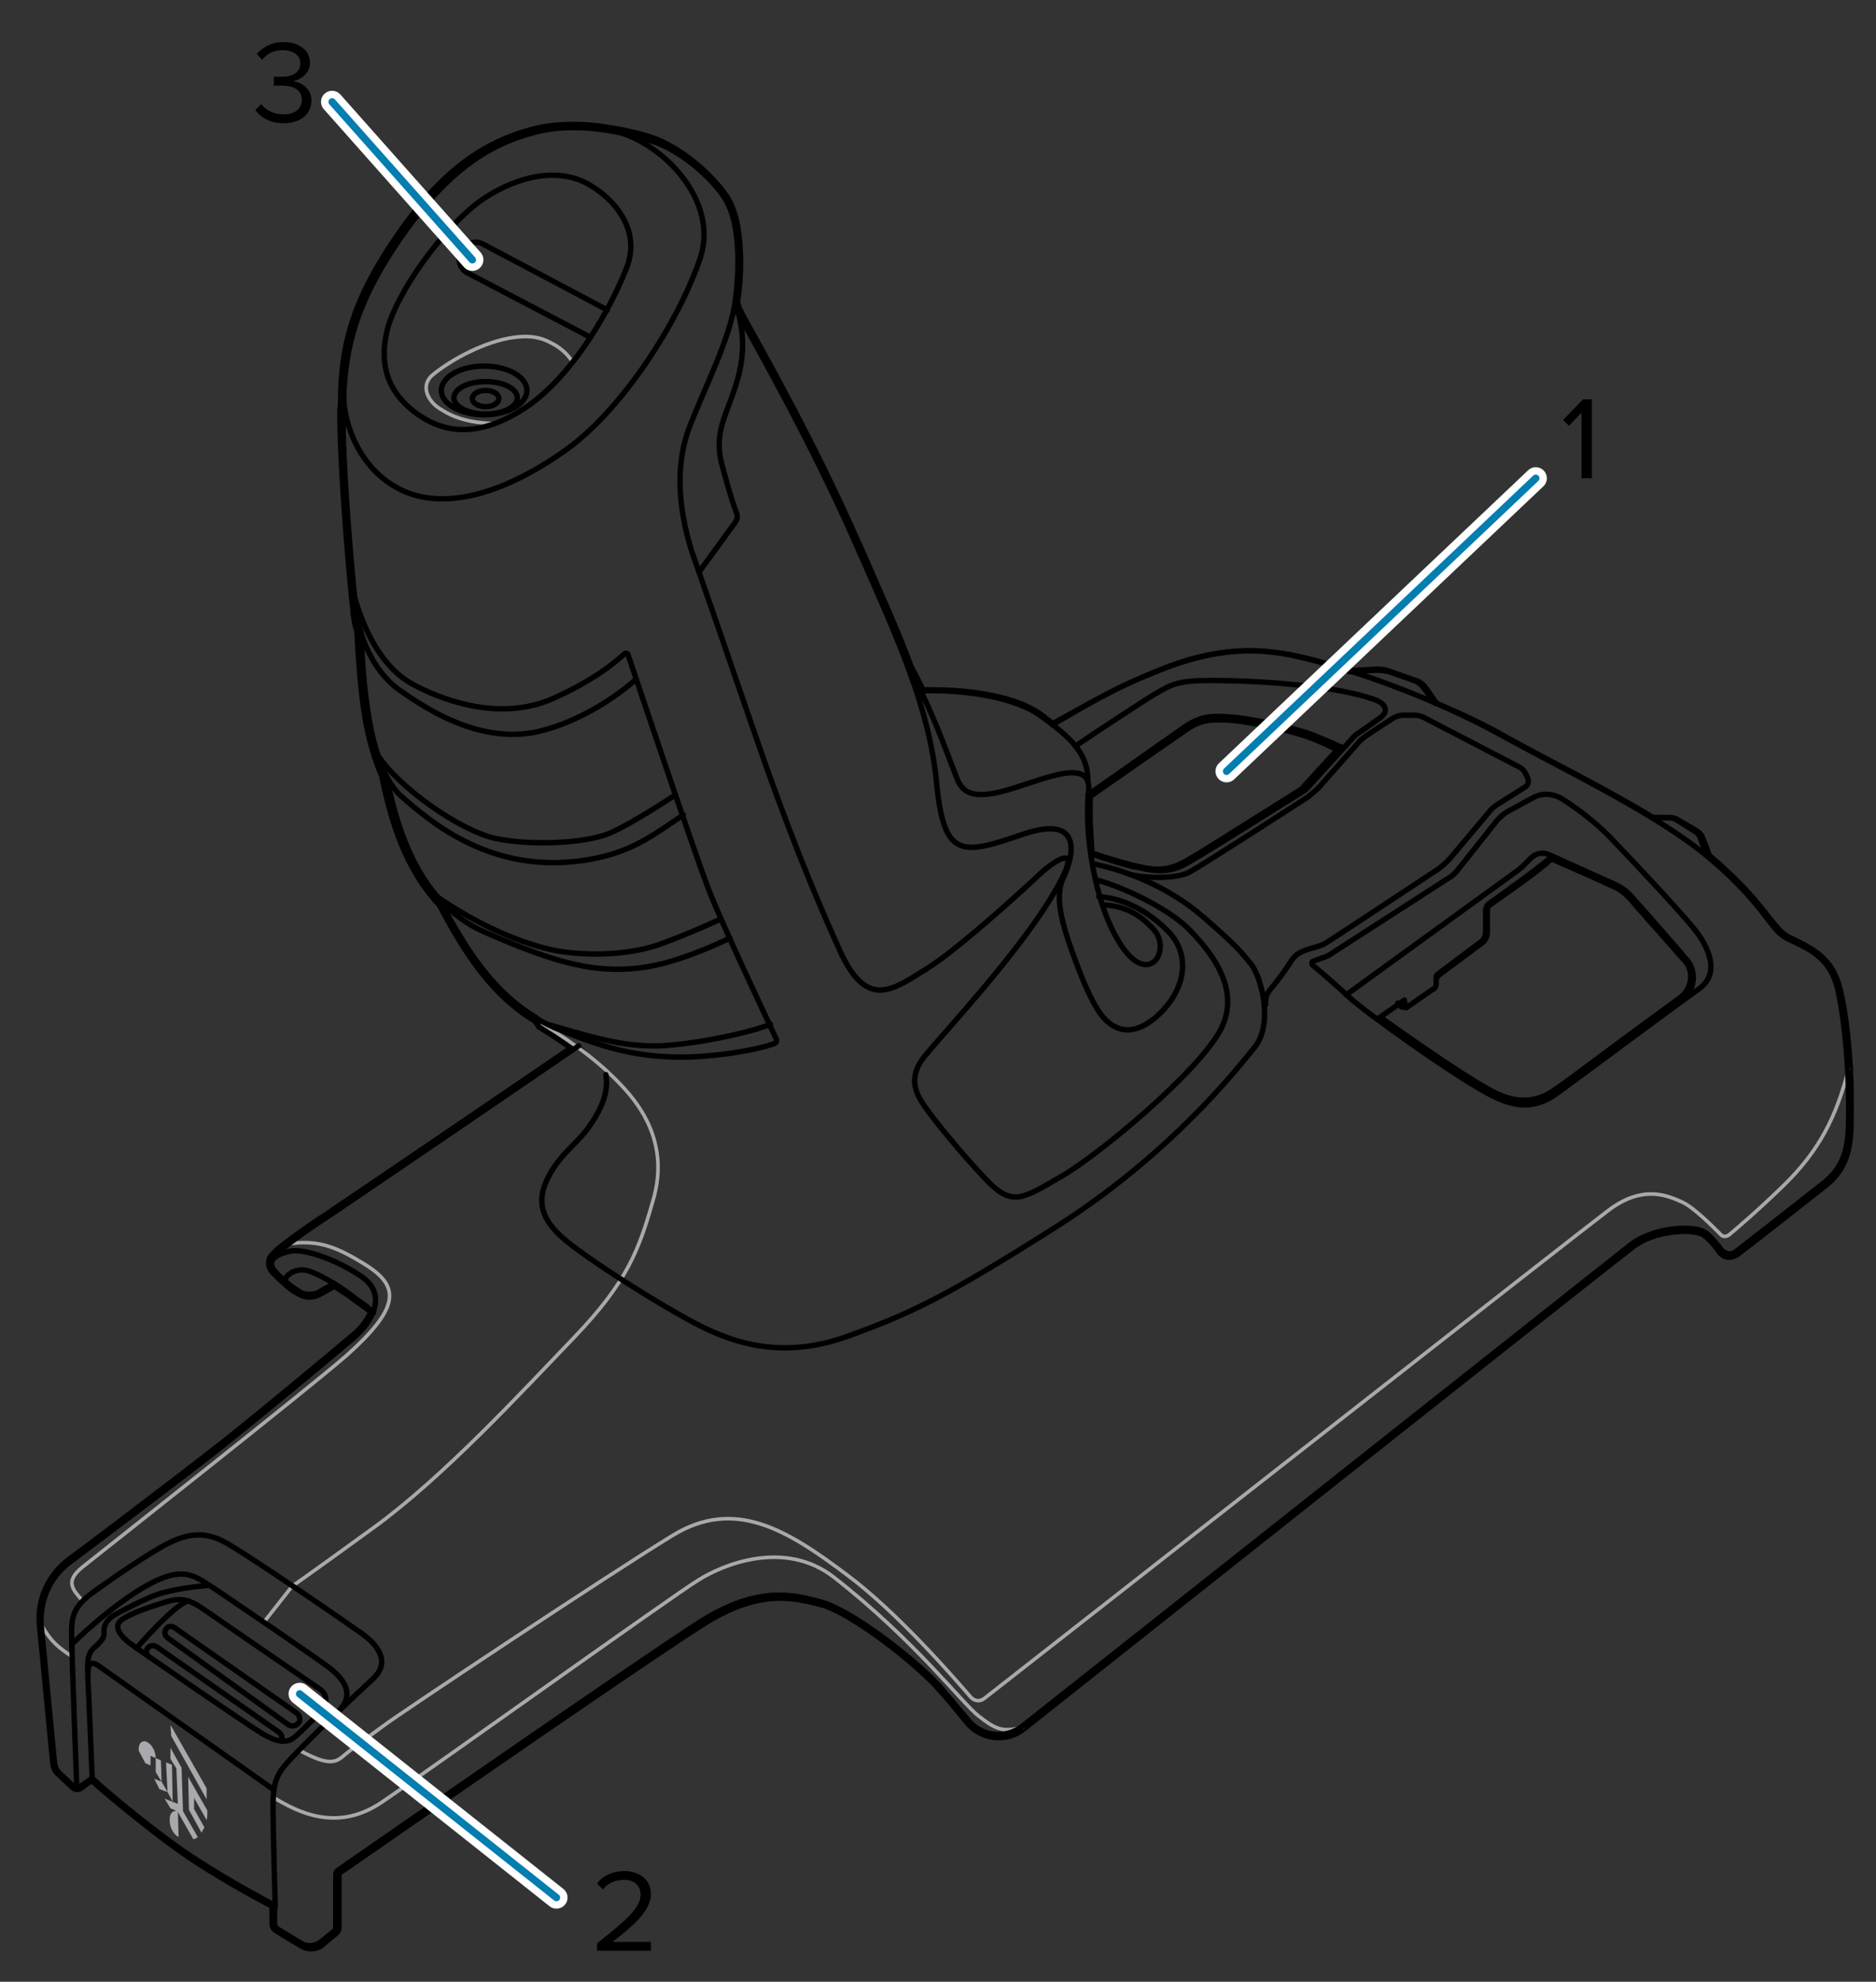 <?xml version="1.0" encoding="utf-8"?>
<!-- Generator: Adobe Illustrator 27.1.1, SVG Export Plug-In . SVG Version: 6.00 Build 0)  -->
<!DOCTYPE svg PUBLIC "-//W3C//DTD SVG 1.1//EN" "http://www.w3.org/Graphics/SVG/1.1/DTD/svg11.dtd">
<svg version="1.1" id="Layer_1" xmlns:x="http://ns.adobe.com/Extensibility/1.0/" xmlns:i="http://ns.adobe.com/AdobeIllustrator/10.0/" xmlns:graph="http://ns.adobe.com/Graphs/1.0/"
	 xmlns="http://www.w3.org/2000/svg" xmlns:xlink="http://www.w3.org/1999/xlink" x="0px" y="0px" width="254.2px" height="268.5px"
	 viewBox="0 0 254.2 268.5" style="enable-background:new 0 0 254.2 268.5;" xml:space="preserve">
<rect x="0" y="0" width="254.2" height="268.5" fill="#333333" stroke="none"/>
<style type="text/css">
	.st0{display:none;}
	.st1{fill:none;stroke:#A7A9AC;stroke-width:0.487;stroke-linecap:round;stroke-linejoin:round;stroke-miterlimit:10;}
	.st2{fill:none;stroke:#000000;stroke-width:0.731;stroke-linecap:round;stroke-linejoin:round;stroke-miterlimit:10;}
	.st3{fill:#A7A9AC;}
	.st4{fill:none;}
	.st5{fill:none;stroke:#FFFFFF;stroke-width:3;stroke-linecap:round;stroke-miterlimit:4.12;}
	.st6{fill:none;stroke:#047DB0;stroke-linecap:round;stroke-miterlimit:4.12;}
	.st7{enable-background:new    ;}
</style>
<g id="Layer_2_00000088854881893658157220000018130118797924745901_" class="st0">
</g>
<g>
	<path d="M77.6,17.2c1.6,0,3.2,0.2,4.7,0.4c0.2,0,0.4,0.1,0.6,0.1H83c2.1,0.4,3.9,0.9,5.3,1.3c3.6,1.1,8,4.8,10,7.9
		c0.6,1,1.1,2.3,1.3,3.7c0.6,3.1,0.5,6.9,0,10.3l0.3,0.9c3.4,6.2,10.2,18.2,15.9,31.1c2.8,6.4,5.3,12,7.3,17.2
		c0.6,1.1,1.2,2.3,1.8,3.4l0,0c0.5,0,1,0,1.5,0c4.5,0,11,0.8,14.6,3.4c0.6,0.4,1.2,0.9,1.7,1.3c4.8-2.8,8.2-4.8,12.8-6.7
		c3.6-1.5,8.2-3.3,14-3.3c1.6,0,3.4,0.2,5.2,0.5c0.8,0.2,1.7,0.4,2.7,0.6c1.8,0.4,3.7,1,5.6,1.6l0,0l3.7-0.2c0.1,0,0.1,0,0.2,0
		c0.5,0,0.9,0.1,1.3,0.2l3.4,1.2c0.5,0.2,1,0.5,1.3,1l1.6,2.1c3.3,1.4,6.4,2.9,9.2,4.4c5.8,3.2,13.6,7,20.2,11.1h2.2
		c0.4,0,0.8,0.1,1.1,0.3l2.4,1.4c0.4,0.2,0.7,0.6,0.8,1l0.9,2.3c0.2,0.2,0.4,0.3,0.6,0.5c7.1,6,8,9.4,10.1,10.6c2.1,1.2,6,2.1,7.1,7
		c0.7,3.2,1.1,7.1,1.3,10.7c0,0.2,0,0.4,0,0.6c0.1,1.6,0.1,3.2,0.1,4.5c0,4.4,0.1,7.7-3.4,10.5c-2.8,2.2-9.3,7.3-11.9,9.3
		c-0.2,0.2-0.5,0.3-0.8,0.3c-0.4,0-0.8-0.2-1.1-0.5c-0.7-0.9-1.7-2.2-2.6-2.6c-0.5-0.2-1.4-0.4-2.4-0.4c-2.2,0-5.2,0.6-7.3,2.3
		c-2.8,2.2-65.8,52.1-82.4,65.2c-1,0.8-2.1,1.1-3.2,1.1c-1.5,0-3-0.6-4-1.9c-1.2-1.4-2.5-3-3.7-4.4c-3.1-3.6-12-10.5-16.2-11.7
		c-1.8-0.5-3.6-1-5.8-1c-2.9,0-6.2,0.8-10.5,3.5c-7,4.4-45.4,31-49.3,33.8c-0.2,0.1-0.3,0.4-0.3,0.6v7.1c0,0.2-0.1,0.5-0.3,0.6
		l-1.7,1.4c-0.4,0.4-1,0.5-1.5,0.5c-0.4,0-0.8-0.1-1.2-0.3l-3.3-2c-0.2-0.2-0.4-0.4-0.4-0.7V258c0-0.1-0.1-0.3-0.2-0.3
		c-1.2-0.6-7.8-4.1-13-7.8c-4.2-3-9.9-7.7-11.2-9c-0.1-0.1-0.2-0.1-0.3-0.2l0,0c-0.1,0-0.2,0-0.3,0.1l-1.3,0.9
		c-0.1,0.1-0.3,0.1-0.4,0.1h-0.1c-0.2,0-0.3-0.1-0.4-0.2l-1.9-1.8c-0.3-0.3-0.5-0.7-0.6-1.2L5.7,220c-0.3-3.4,1.1-6.7,3.8-8.7
		c4.1-3.1,10.4-7.8,15.2-11.5c2.5-1.9,4.5-3.5,5.8-4.5c5.3-4.2,15.5-12.7,17.6-14.5c0.9-0.8,2-2,2.5-3.4c-0.8-0.9-1.6-1.2-3.2-2.5
		c-0.6-0.4-1.3-0.9-2.1-1.4l-2.3,1.3c-0.4,0.2-0.7,0.2-1.1,0.2c-0.5,0-0.9-0.1-1.3-0.4c-0.6-0.4-1.2-0.8-1.8-1.3l0,0
		c-0.6-0.5-1.1-1-1.5-1.5c-0.5-0.6-0.6-1-0.4-1.4l0,0c0-0.4,0.9-1.3,2.2-2.3l0,0l0,0h0.1l0,0l0,0c1.9-1.4,4.4-3.1,6.3-4.4
		c3.1-2.1,29.8-20.3,32.6-22.2c0.6,0.4,1.1,0.8,1.6,1.2l-1.4-1.4c0,0-0.1,0.1-0.2,0.2c-1.4-1-2.9-2-4.6-3.1l-0.6-0.8
		c-6.6-3.9-10.3-10.7-12.9-15.6c-0.3-0.3-0.6-0.6-0.9-1c-4.4-5.2-6-12.3-6.9-16.3c-0.4-0.9-0.8-1.8-1.1-2.8l0,0
		c-1.6-5.2-2-12-2.3-16.6l-0.1-0.4c-0.2-0.7-0.3-1.4-0.4-2c-0.1-0.4-0.1-1.1-0.2-2c-0.5-5.4-1.7-19.4-1.6-25.4c0-0.6,0-1.2,0.1-1.9
		l0,0c0-0.2,0-0.5,0-0.7l0,0c0.3-6,1.5-11.7,7.2-20.1c6.5-9.6,12.4-13.2,18.3-14.8C74,17.4,75.8,17.2,77.6,17.2 M157,118
		c2.2,0,3.4-0.8,4.5-1.4c1.5-0.8,12.9-8,15-9.3c0.2-0.1,0.4-0.3,0.6-0.5l4.8-5.3c0,0-2.4-1.2-4.2-1.8c-1.8-0.7-7.3-2-10.4-2.3
		c-0.9-0.1-1.6-0.1-2.3-0.1c-1.7,0-2.9,0.4-4.5,1.4c-2.2,1.5-13.1,9.2-13.1,9.2c-0.2,2-0.1,4.5,0.2,7.3l0.1,0.8
		c0.2,0.1,2.8,1,5.8,1.8C155,117.8,156.1,118,157,118 M190.5,136.3h-0.2c0,0,0,0,0-0.1l-0.1-0.9l-0.8,0.5l-2.9,2.1
		c4.9,3.6,12.9,9.2,16.1,10.7c1.6,0.7,2.9,1,4.1,1c2,0,3.5-0.9,4.7-1.8c1-0.8,5.2-3.9,9.5-7c2.6-1.9,5.2-3.8,7.1-5.2
		c2-1.5,2-4,0.9-5.4c-0.6-0.7-2.8-3.3-4.9-5.6c-1.1-1.2-2.2-2.4-2.8-3.2c-0.6-0.6-1.3-1.1-2-1.5l-3.3-1.5l-5.4-2.4
		c-1.2,1.2-6.8,5.2-8.5,6.4c-0.3,0.2-0.5,0.6-0.5,1v3c0,0.4-0.2,0.8-0.5,1.1l-6,4.5c-0.1,0.1-0.2,0.2-0.2,0.4v0.9
		c0,0.3-0.1,0.6-0.4,0.8L190.5,136.3 M77.6,16.5c-2,0-3.9,0.2-5.7,0.7c-7.4,2-13,6.5-18.8,15.1c-5.6,8.3-7,14-7.3,20.5
		c0,0,0,0,0,0.1v0.3v0.4v0.1c0,0.6,0,1.2-0.1,1.8c-0.1,6,1,19.9,1.6,25.7c0.1,0.9,0.2,1.6,0.2,2c0.1,0.7,0.2,1.4,0.4,2.1l0.1,0.3
		c0.3,5.5,0.7,11.8,2.3,16.7c0,0,0,0,0,0.1c0.4,1.1,0.7,2,1.1,2.9v0.1c0.9,4.2,2.5,11.2,7,16.5c0.2,0.3,0.5,0.6,0.8,0.9
		c2.7,5,6.4,11.8,13,15.8l0.5,0.7c0,0.1,0.1,0.1,0.2,0.2c1.5,0.9,2.7,1.7,3.8,2.5c-5.3,3.6-28.9,19.7-31.8,21.6l-0.4,0.3
		c-1.9,1.2-4.2,2.8-5.9,4.1l0,0l0,0l0,0c-2,1.5-2.5,2.2-2.5,2.7c-0.1,0.5-0.1,1.2,0.6,2c0.5,0.5,1,1,1.6,1.5
		c0.6,0.6,1.3,1.1,1.9,1.4c0.5,0.3,1.1,0.5,1.7,0.5c0.5,0,1-0.1,1.4-0.3l2-1.1c0.6,0.4,1.2,0.8,1.7,1.1c0.6,0.5,1.1,0.8,1.5,1.1
		c0.5,0.4,0.9,0.6,1.3,1c-0.5,0.9-1.2,1.9-2.1,2.6c-2.1,1.8-12.3,10.3-17.6,14.5c-1.4,1.1-3.5,2.7-5.8,4.5
		c-5.1,3.9-11.4,8.7-15.2,11.5c-2.9,2.2-4.5,5.7-4.1,9.4L6.8,239c0.1,0.6,0.3,1.2,0.8,1.6l1.9,1.8c0.2,0.2,0.5,0.4,0.9,0.4h0.1
		c0.3,0,0.6-0.1,0.8-0.3l1.1-0.8c1.6,1.5,7.2,6.1,11.2,9c5,3.6,11.2,6.9,12.9,7.8v2.1c0,0.5,0.2,1,0.7,1.3l3.3,2
		c0.5,0.3,1,0.5,1.6,0.5c0.7,0,1.4-0.2,1.9-0.7l1.7-1.4c0.4-0.3,0.6-0.7,0.6-1.2V254l0.9-0.6c26.9-18.7,44.1-30.4,48.4-33.1
		c3.7-2.3,6.9-3.4,10.1-3.4c2.1,0,4,0.5,5.6,0.9c4.1,1.2,12.8,8,15.8,11.5c1.1,1.2,2.3,2.7,3.7,4.4c1.1,1.3,2.8,2.1,4.5,2.1
		c1.3,0,2.6-0.4,3.7-1.3c17.4-13.8,79.6-63.1,82.4-65.2c2-1.6,4.9-2.1,6.9-2.1c1.1,0,1.8,0.2,2.1,0.3c0.6,0.3,1.4,1.1,2.3,2.4
		c0.4,0.5,1,0.8,1.6,0.8c0.5,0,0.9-0.2,1.3-0.4c2.1-1.6,9-7,11.9-9.3c3.7-2.9,3.7-6.4,3.7-10.7V150c0-1.4,0-3-0.1-4.6v-0.6
		c-0.2-2.9-0.5-7.1-1.4-10.8c-1-4.4-4-5.8-6.2-6.9c-0.4-0.2-0.9-0.4-1.2-0.6c-0.7-0.4-1.3-1.2-2.3-2.4c-1.4-1.8-3.5-4.5-7.7-8.1l0,0
		c-0.1-0.1-0.3-0.2-0.4-0.4l-0.8-2.1c-0.2-0.6-0.6-1-1.1-1.3l-2.4-1.4c-0.4-0.3-0.9-0.4-1.5-0.4h-2c-4.3-2.6-9.2-5.2-13.6-7.5
		c-2.3-1.2-4.5-2.4-6.5-3.5c-2.6-1.5-5.8-3-9.1-4.4l-1.4-2c-0.4-0.6-1-1-1.7-1.2l-3.4-1.2c-0.5-0.2-1.1-0.3-1.6-0.3
		c-0.1,0-0.2,0-0.3,0l-3.6,0.2c-2-0.6-3.9-1.2-5.5-1.6c-0.9-0.2-1.7-0.4-2.7-0.6c-1.8-0.3-3.6-0.5-5.3-0.5c-6.1,0-11,2-14.2,3.4
		c-4.3,1.8-7.6,3.7-11.8,6l-0.7,0.4c-0.4-0.3-0.8-0.6-1.3-1c-4.5-3.3-12.6-3.5-15-3.5c-0.4,0-0.7,0-1.1,0c-0.5-1-1-2-1.5-2.9
		c-1.7-4.7-3.9-9.4-6.3-15l-1-2.2c-5.5-12.5-12-24.1-15.5-30.4l-0.5-1l-0.2-0.7c0.6-3.8,0.5-7.5,0-10.4c-0.3-1.6-0.8-2.9-1.4-3.9
		c-2.2-3.4-6.8-7.1-10.4-8.3c-1.8-0.6-3.6-1-5.4-1.3H83c-0.2,0-0.4-0.1-0.6-0.1C80.7,16.6,79.1,16.5,77.6,16.5L77.6,16.5z
		 M148.1,108.1c1.7-1.2,10.9-7.6,12.8-8.9c1.4-1,2.5-1.3,4.1-1.3c0.6,0,1.3,0,2.2,0.1c3.1,0.3,8.5,1.6,10.2,2.3
		c1.1,0.4,2.4,1,3.2,1.4l-4.2,4.6c-0.1,0.2-0.3,0.3-0.4,0.4c-2.9,1.8-13.6,8.6-14.9,9.3c-0.2,0.1-0.3,0.2-0.5,0.3
		c-1,0.5-2,1.1-3.7,1.1c-0.9,0-2-0.2-3.2-0.5c-2.4-0.6-4.5-1.3-5.4-1.6V115C148.1,112.4,148,110,148.1,108.1L148.1,108.1z
		 M195.2,132.4l5.9-4.4c0.5-0.4,0.8-1,0.8-1.7v-3c0-0.1,0.1-0.3,0.2-0.4c2-1.4,6.6-4.6,8.2-6.1l5,2.2l3.3,1.5
		c0.7,0.3,1.3,0.8,1.8,1.3c0.4,0.4,0.8,0.9,1.3,1.5c0.5,0.5,1,1.1,1.5,1.7c2.2,2.4,4.3,4.9,4.9,5.5c0.5,0.6,0.7,1.4,0.6,2.2
		c-0.1,0.9-0.6,1.7-1.3,2.2c-1.9,1.4-4.5,3.3-7.1,5.2c-4.2,3.1-8.4,6.3-9.5,7c-1.2,0.9-2.5,1.6-4.3,1.6c-1.2,0-2.4-0.3-3.8-1
		c-2.9-1.4-10.3-6.5-15.2-10l1.9-1.3l0,0c0.1,0.2,0.3,0.4,0.5,0.4h0.2h0.1c0.1,0,0.3,0,0.4-0.1l3.6-2.5c0.5-0.3,0.7-0.8,0.7-1.4
		L195.2,132.4L195.2,132.4z"/>
</g>
<g>
	<path class="st1" d="M67.1,57.4c-3.3-0.1-5.4-0.7-7.3-1.9c-1.9-1.1-2.8-3.2-1.3-4.6c1.5-1.3,5.3-3.8,9.6-4.9c4.3-1,5.9,0.1,7.2,0.8
		c1.4,0.9,1.8,1.6,2.3,2.2"/>
	<path class="st1" d="M73.5,138.7c5.1,3.2,8.3,5.7,11.2,8.9c2.9,3.2,5.8,8.2,3.8,15c-1.9,6.7-3.5,11.1-10.7,18.6
		S60.1,200.1,50.6,207s-11,7.9-11,7.9l-3.7,4.7"/>
	<path class="st1" d="M250.5,144.8c-1.7,6.6-4,11.1-8.8,15.8c-3.5,3.4-6.2,5.7-7.4,6.7c-0.4,0.3-0.9,0.3-1.2-0.1
		c-1.1-1.1-3.6-3.6-5.1-4.3c-2-0.9-5.4-2.5-10.2,1.2c-4.5,3.4-74.9,58.6-84.4,66c-0.6,0.5-1.4,0.4-1.9-0.2
		c-2.5-2.9-10-11.5-16.7-16.5c-8.1-6.1-15.2-10.5-23.6-5.4S53.8,232.4,52,233.8c-1.9,1.4-3.9,2.8-5.1,3.8c-1.2,1-1.9,2-6.4-0.5"/>
	<path class="st1" d="M37,243.5c3.3,2,8.6,4.8,14.7,0.7s39.6-28.1,42.9-30.1c3.3-2.1,11.7-5.6,18.4-0.4c11,8.6,17.4,17.1,19.6,18.8
		s3.2,2.3,6,1.5"/>
	<path class="st1" d="M9.7,224.4c-1.8-1.2-2.8-2-4-4.1"/>
	<path class="st1" d="M11.2,216.9c-1.3-1.5-2.5-2.6,0-4.6s30.3-23.9,35.7-28.6c7.3-6.5,7.2-9.3,3-12.1c-4.4-2.8-6.8-3.6-10.7-3.1"/>
	<path class="st2" d="M65.7,26.8c4.8-3.1,10.1-4.1,14.1-1.8c3.5,2,7.1,6.2,5.1,11.3c-2.1,5.4-7.1,14.4-13.5,18.8
		c-6.4,4.3-11.1,3.6-14.7,1.1c-3.6-2.5-5.8-6.3-4-12.3C54.7,38,61.1,29.8,65.7,26.8z"/>
	<ellipse class="st2" cx="65.8" cy="54" rx="1.8" ry="1.1"/>
	<ellipse class="st2" cx="65.8" cy="53.9" rx="4.3" ry="2.2"/>
	<ellipse class="st2" cx="65.6" cy="52.9" rx="5.8" ry="3.3"/>
	<path class="st2" d="M148.5,119.2c3.5,0.9,9.4,3.7,12.3,6.4c2.8,2.8,7.6,8.2,4.6,13.9s-16.4,16.9-21.6,19.9s-6.6,4.1-10,0.6
		s-7.5-8.6-8.5-10.1s-2.5-3.7,0-6.8s12.6-13.8,17.5-22.1s-1.1-3.4-2.1-2.4s-10.8,10-15.2,12.7s-8,5.7-11.7-2.5s-7.2-16.8-11.6-29.6
		s-6.4-18.6-8.5-24.6c-1.9-6.1-2.2-12.1-0.1-17.2c2-5.1,5.2-11.3,6-16.4c0.7-5.1,0.6-10.9-1.3-14s-6.4-6.8-10-7.9S78.2,16.3,72.2,18
		c-6,1.6-11.8,5.2-18.3,14.8s-7.2,15.7-7.4,22.7s1.4,24.8,1.8,27.6c0.4,2.8,2,7.6,5.7,10.3c3,2.1,10.7,7.6,19,5.7
		c7.5-1.8,13.1-7,13.1-7"/>
	<path class="st2" d="M48.9,85.5c0.3,6.8,1,18.4,5.5,22.4s12.5,10.4,24.5,8.7c6.4-0.9,9.4-3.3,13.7-6.2"/>
	<path class="st2" d="M52.3,105c1.2,5.5,3.7,17.1,13.4,21.3c9.6,4.2,15.4,5.9,22.5,4.6c4.9-0.9,10.7-3.8,10.7-3.8"/>
	<path class="st2" d="M82.3,17.6c6.5,0.8,15.3,9.1,12.6,17.3S84.4,55.7,76.2,61.3C68,67,59.9,69.3,54,66.2s-7.7-10-7.4-13.3"/>
	<path class="st2" d="M94.8,77.4l4.8-6.6c0.3-0.4,0.4-0.9,0.2-1.3c-0.4-1-1-3-1.5-4.8c-0.7-2.6-1.5-4.5,0-8.6s3.6-8.4,1.3-15.2"/>
	<path class="st2" d="M48.1,81.1c1.6,5.5,4.3,9.7,7.8,11.6s11.5,5.2,18.9,2c5.9-2.6,8.8-5.2,9.8-6.1c0.2-0.2,0.4-0.1,0.5,0.1
		c1.2,3.6,8.8,26.2,10.8,31.5c2,5.2,8.1,18,9.3,20.6c0.1,0.2,0,0.5-0.3,0.6c-1.1,0.4-4.4,1.3-9.5,1.7c-9.2,0.7-14.7-1.7-19.4-3.5
		c-8.7-3.4-13.1-11.6-16.2-17.2"/>
	<path class="st2" d="M51.1,102.2c3,4.6,11.2,10.3,16,11.4c4.8,1,12.1,0.7,15.5-0.7c3.4-1.5,8.9-5.2,8.9-5.2"/>
	<path class="st2" d="M59.1,121.4c5.7,4,11.7,6.5,16.2,7.4c4.5,0.8,10.3,0.6,14.5-1c4.3-1.6,7.9-3.3,7.9-3.3"/>
	<path class="st2" d="M74.6,138.9c7.1,2.1,10.4,2.9,14.8,2.8c4.4-0.2,11.2-1.5,15-2.9"/>
	<path class="st2" d="M99.8,42c3.4,6.2,10.2,18.2,15.9,31.1s10.2,22.5,11.2,32.9s3.4,9.9,11.8,7c8.4-2.8,6.6,3.4,5.4,5.9
		c-1.1,2.2-0.5,5.4,1.2,10.1c1.7,4.7,2.7,6.7,3.7,8.2c1,1.4,3.4,4,7.4,0.8c3.9-3.2,5.4-8.3,1.8-11.9c-3.6-3.6-7.2-4.5-9.3-4.6"/>
	<path class="st2" d="M123,90.3c3.3,5.7,5.5,12.3,6.3,14.2c0.7,1.9,1.2,4,6.2,2.8s12.6-5.2,12,0s0.7,15.3,4.5,20.9
		c3.8,5.6,6.8,0.4,4.3-2.3c-2.3-2.5-4.5-3.2-6.9-3.3"/>
	<path class="st2" d="M124.8,93.6c4.4-0.2,12.1,0.5,16.1,3.3c4,2.9,6.6,5.1,6.5,9"/>
	<path class="st2" d="M148,117c4.9,1,10.5,3.3,15,7.2c4.5,3.9,5.1,4.7,6.5,6.4s3.1,8.1,0.5,11.3s-11.4,14.4-26.7,24.2
		c-15.3,9.7-19.8,11.8-28.3,14.9c-8.5,3.1-14.9,1.2-19.8-1.2s-16.3-9.6-19.2-12.3c-2.9-2.7-3.3-5.2-1.5-8.4c1.7-3.1,4-4.3,5.7-7
		c1.7-2.6,2.2-4.5,1.9-6.5"/>
	<path class="st2" d="M142.6,98.2c4.8-2.8,8.2-4.8,12.8-6.7c4.6-1.9,11-4.4,19.2-2.8s20.6,6.3,29,11c8.5,4.7,21.2,10.7,28.2,16.7
		c7.1,6,8,9.4,10.1,10.6c2.1,1.2,6,2.1,7.1,7s1.5,11.4,1.5,15.8s0.1,7.7-3.4,10.5c-2.8,2.2-9.3,7.3-11.9,9.3
		c-0.6,0.5-1.4,0.3-1.9-0.2c-0.7-0.9-1.7-2.2-2.6-2.6c-1.5-0.7-6.6-0.6-9.8,1.9c-2.8,2.2-65.8,52.1-82.4,65.2
		c-2.2,1.7-5.4,1.4-7.2-0.7c-1.2-1.4-2.5-3-3.7-4.4c-3.1-3.6-12-10.5-16.2-11.7s-8.9-2.1-16.3,2.5c-7,4.4-45.4,31.1-49.3,33.8
		c-0.2,0.1-0.3,0.4-0.3,0.6v7.1c0,0.2-0.1,0.5-0.3,0.6l-1.7,1.4c-0.8,0.6-1.9,0.7-2.7,0.2l-3.3-2c-0.2-0.2-0.3-0.4-0.3-0.7v-2.3
		c0-0.1-0.1-0.3-0.2-0.3c-1.2-0.6-7.8-4.1-13-7.8c-4.2-3-9.9-7.7-11.2-9c-0.2-0.2-0.5-0.2-0.7,0l-1.3,0.9c-0.3,0.2-0.6,0.2-0.9-0.1
		L8,240.2c-0.3-0.3-0.5-0.7-0.6-1.2l-1.8-18.6c-0.3-3.4,1.1-6.7,3.8-8.7c6.2-4.7,17.3-13,21-16c5.3-4.2,15.5-12.7,17.6-14.5
		s4.8-5.7,0.9-8.3s-8-3.7-9.5-3.4s-3.6,1.1-2.1,2.8c0.8,0.9,2.2,2.1,3.3,2.8c0.7,0.5,1.7,0.5,2.4,0.1l2.3-1.3"/>
	<path class="st2" d="M153.2,118.5c1.6,0.4,5.9,0.7,7.9-0.3c1.7-0.9,13-8.2,16.1-10.2c0.5-0.4,1-0.8,1.5-1.3l5.2-5.9
		c0.4-0.5,0.9-0.9,1.5-1.3l3.2-2.1c0.5-0.3,1-0.5,1.5-0.5h1.5c0.5,0,1,0.1,1.5,0.4L206,104c0.2,0.1,0.4,0.3,0.6,0.6l0.4,0.8
		c0.2,0.4,0.1,0.9-0.3,1.2l-3.8,2.4c-0.5,0.3-0.9,0.7-1.2,1.1l-5.3,6.3c-0.5,0.5-1,1-1.6,1.4c-3.2,2.1-14.2,9.4-15.2,10
		c-1.1,0.7-3.5,0.7-4.5,2.2c-0.9,1.4-2,2.9-2.6,3.6s-1.1,1.3-1,2.5"/>
	<path class="st2" d="M145.7,101.1c3.1-2.1,9.3-6.2,11.2-7.3c1.9-1.1,2.9-1.6,7-1.6s8.7,0.2,13.7,0.8c5,0.6,7.2,1.3,8.7,1.8
		c1.4,0.5,2.1,1.6,0.5,2.6c-1.1,0.8-2.4,1.7-3,2.1c-0.2,0.2-0.4,0.3-0.6,0.6l-6,6.6c-0.2,0.2-0.4,0.4-0.6,0.5
		c-2.1,1.3-13.5,8.5-15,9.3c-1.6,0.9-3.2,2.2-7.9,0.9c-3.2-0.9-5.9-1.8-5.9-1.8"/>
	<path class="st2" d="M147.4,107.7c0,0,11-7.7,13.1-9.2c2.2-1.5,3.7-1.6,6.8-1.3c3.1,0.3,8.6,1.6,10.4,2.3c1.8,0.7,4.2,1.8,4.2,1.8"
		/>
	<path class="st2" d="M182.8,91l3.8-0.2c0.5,0,1.1,0.1,1.6,0.2l3.4,1.2c0.5,0.2,1,0.5,1.3,1l1.6,2.1"/>
	<path class="st2" d="M223.9,110.8h2.2c0.4,0,0.8,0.1,1.1,0.3l2.4,1.5c0.4,0.2,0.7,0.6,0.8,1l0.9,2.3"/>
	<path class="st2" d="M10.4,242.1c0,0-0.7-18.5-0.7-21s0.6-3.7,3.1-5.5s7.4-5.2,10-6.5s4.8-1.6,7.4-0.3s16.7,11,18.8,12.5
		s4,3.8,1.6,6.1c-2.4,2.2-10.4,9.8-12,11.8c-1.6,1.9-1.6,3.5-1.6,6.1s0.3,13.1,0.3,13.1"/>
	<path class="st2" d="M12.5,241c0,0-0.5-12.2-0.6-13.8c0-1.6,0.2-2.4,1.6-1.4s23.6,16.7,23.6,16.7"/>
	<path class="st2" d="M9.7,222.8c0,0,5.3-5.3,10.4-8.1s6.6-0.9,9.2,0.7c2.5,1.7,14.3,9.7,15.5,10.7s3.4,3,1.4,5.4"/>
	<path class="st2" d="M22.3,217.1c1.9-0.6,3-0.6,5.1,0.8c2,1.4,14.8,10.2,16,11c1.1,0.8,0.9,2.1,0,3.1c-0.9,0.9-2.6,2.6-3.4,3.3
		s-2,1.1-4.6-0.5s-16.8-11.4-18-12.3c-1.2-1-2.3-2.4-0.5-3.3C18.6,218.2,21.1,217.5,22.3,217.1z"/>
	<path class="st2" d="M28.3,214.8c-2.5,0.2-5,0.6-6.9,1.2c-1.8,0.6-5.4,2.5-6.2,3c-0.7,0.5-1.2,1.3-1.1,2.2c0.1,0.9-0.9,1.6-1.5,2.2
		c-0.6,0.6-0.8,1.5-0.7,3.2"/>
	<path class="st2" d="M18.5,223.3c0,0,5.1-5.9,7-6.4"/>
	<path class="st2" d="M23.6,220.5l16.6,11.6c0.5,0.4,0.6,1.1,0.1,1.5l0,0c-0.3,0.3-0.8,0.3-1.2,0.1l-16.4-11.8
		c-0.4-0.3-0.5-0.9-0.1-1.3l0,0C22.8,220.3,23.3,220.3,23.6,220.5z"/>
	<path class="st2" d="M20.2,224.5c-0.4-0.3-0.5-0.9-0.1-1.3l0,0c0.3-0.3,0.7-0.3,1.1-0.1l16.6,11.6c0.4,0.3,0.5,0.8,0.3,1.2"/>
	<g>
		<polygon class="st3" points="21.1,240.1 21.9,241.4 21.8,238.5 21.1,238.2 		"/>
		<path class="st3" d="M24.1,244.4l-1.8-0.7l0.8,1.3l0,0l0.9,0.4c-0.6-0.2-1.1,0.4-1,1.3c0,1,0.6,1.9,1.2,2.2l-0.1-3.4l0,0l2.1,3.7
			c0.1,0,0.2-0.1,0.3-0.1c0.1-0.1,0.2-0.1,0.3-0.2l-2-3.5l-0.2-5.9l-1.5-2.7v1.5l0.8,1.3L24.1,244.4z"/>
		<polygon class="st3" points="23.4,244.1 23.3,239.1 22.5,238.8 22.7,242.8 		"/>
		<polygon class="st3" points="20.9,241 21.6,242.4 22.7,242.8 21.9,241.4 		"/>
		<path class="st3" d="M25.5,240.7L25.5,240.7L25.5,240.7l0.1,4.5l1.7,3.1c0.1-0.2,0.3-0.5,0.4-0.7l-1.4-2.5v-1.5l0,0l1.7,3
			c0.1-0.4,0.1-0.8,0.1-1.3C28.1,245.3,25.5,240.8,25.5,240.7L25.5,240.7z"/>
		<polygon class="st3" points="28,243.8 28,242.3 23.1,233.7 23.2,235.2 		"/>
		<path class="st3" d="M19.7,238.9l0.7,0.3v-1.3l0.7,0.3c0-1-0.6-1.9-1.2-2.2c-0.7-0.3-1.2,0.3-1.1,1.2L19.7,238.9z"/>
	</g>
	<path class="st2" d="M38.8,173.7c-0.6-0.7,1.2-1.9,2.6-1.6c1.3,0.2,4.4,2,6,3.3c1.6,1.2,2.4,1.6,3.2,2.5"/>
	<path class="st2" d="M36.9,170.8c0-1,5.4-4.6,8.6-6.7c3.3-2.2,32.9-22.4,32.9-22.4"/>
	<path class="st2" d="M197.5,117.9l5.4-6.8c0.4-0.4,0.8-0.8,1.3-1.1l3.5-1.9c1.2-0.7,2.7-0.6,3.9,0.1c1.9,1.2,4.7,3.2,7.1,5.8
		c3.9,4.1,10.3,10.9,11.5,12.7c1.3,1.9,2.9,5.2,0,7.3c-2.9,2-16.8,12.4-18.9,13.9c-2,1.5-4.6,2.8-8.8,0.7
		c-4.3-2-17.6-11.5-19.7-13.5c-1.6-1.5-3.9-3.5-4.9-4.3c-0.2-0.2-0.2-0.5,0.1-0.6l1.7-0.6c0.1-0.1,0.3-0.1,0.4-0.2l16.6-10.7
		C197,118.4,197.3,118.2,197.5,117.9z"/>
	<path class="st2" d="M182.4,134.8l23.3-16.9c0.2-0.1,0.3-0.3,0.5-0.4l1.2-1.2c0.7-0.7,1.6-0.9,2.5-0.5l9.1,4.1
		c0.8,0.4,1.5,0.9,2,1.5c2,2.2,6.8,7.7,7.7,8.8c1.1,1.4,1.1,4-0.9,5.4"/>
	<path class="st2" d="M210.3,116c-1.2,1.2-6.8,5.2-8.5,6.4c-0.3,0.2-0.5,0.6-0.5,1v3c0,0.4-0.2,0.8-0.5,1.1l-6,4.5
		c-0.1,0.1-0.2,0.2-0.2,0.4v0.9c0,0.3-0.1,0.6-0.4,0.7l-3.6,2.5c-0.1,0.1-0.2,0-0.2-0.1l-0.1-0.9l-3.7,2.6"/>
	<line class="st2" x1="190.2" y1="136.3" x2="189.4" y2="135.9"/>
	<path class="st2" d="M82.3,42l-16.8-8.9c-1.1-0.6-2.4-0.2-3,0.9l0,0c-0.6,1.1-0.2,2.5,0.9,3L80,45.7"/>
</g>
<rect x="185.7" y="40.7" class="st4" width="47.3" height="22"/>
<rect x="55.6" y="258.4" class="st4" width="42" height="26.4"/>
<g>
	<line class="st5" x1="208.1" y1="64.8" x2="166.2" y2="104.5"/>
	<line class="st6" x1="208.1" y1="64.8" x2="166.2" y2="104.5"/>
</g>
<g>
	<line class="st5" x1="40.6" y1="229.5" x2="75.4" y2="257.1"/>
	<line class="st6" x1="40.6" y1="229.5" x2="75.4" y2="257.1"/>
</g>
<rect x="8.1" y="3.9" class="st4" width="67.5" height="25.4"/>
<g>
	<line class="st5" x1="45" y1="13.8" x2="64" y2="35.2"/>
	<line class="st6" x1="45" y1="13.8" x2="64" y2="35.2"/>
</g>
<g class="st7">
	<path d="M214.3,64.8v-8.9l-1.7,1.8l-0.8-0.8l2.7-2.8h1.2v10.7H214.3z"/>
</g>
<g class="st7">
	<path d="M35.4,14.1c0.6,0.8,1.7,1.4,3,1.4c1.6,0,2.5-0.8,2.5-2c0-1.3-1.1-1.9-2.7-1.9c-0.4,0-0.9,0-1.1,0v-1.2c0.2,0,0.7,0,1.1,0
		c1.3,0,2.5-0.5,2.5-1.8c0-1.2-1.1-1.8-2.4-1.8c-1.2,0-2,0.4-2.8,1.3l-0.7-0.8c0.8-0.9,2-1.6,3.6-1.6c2,0,3.6,1,3.6,2.8
		c0,1.5-1.3,2.3-2.3,2.5c1,0.1,2.5,0.9,2.5,2.6c0,1.8-1.4,3.1-3.8,3.1c-1.8,0-3.1-0.8-3.8-1.8L35.4,14.1z"/>
</g>
<g class="st7">
	<path d="M80.9,264.4v-1.1c3.8-3,5.9-4.8,5.9-6.6c0-1.4-1.1-2-2.2-2c-1.3,0-2.3,0.5-2.9,1.3l-0.8-0.8c0.8-1.1,2.2-1.7,3.7-1.7
		c1.8,0,3.6,1,3.6,3.1c0,2.2-2.2,4.2-5.2,6.5h5.2v1.2H80.9z"/>
</g>
</svg>
